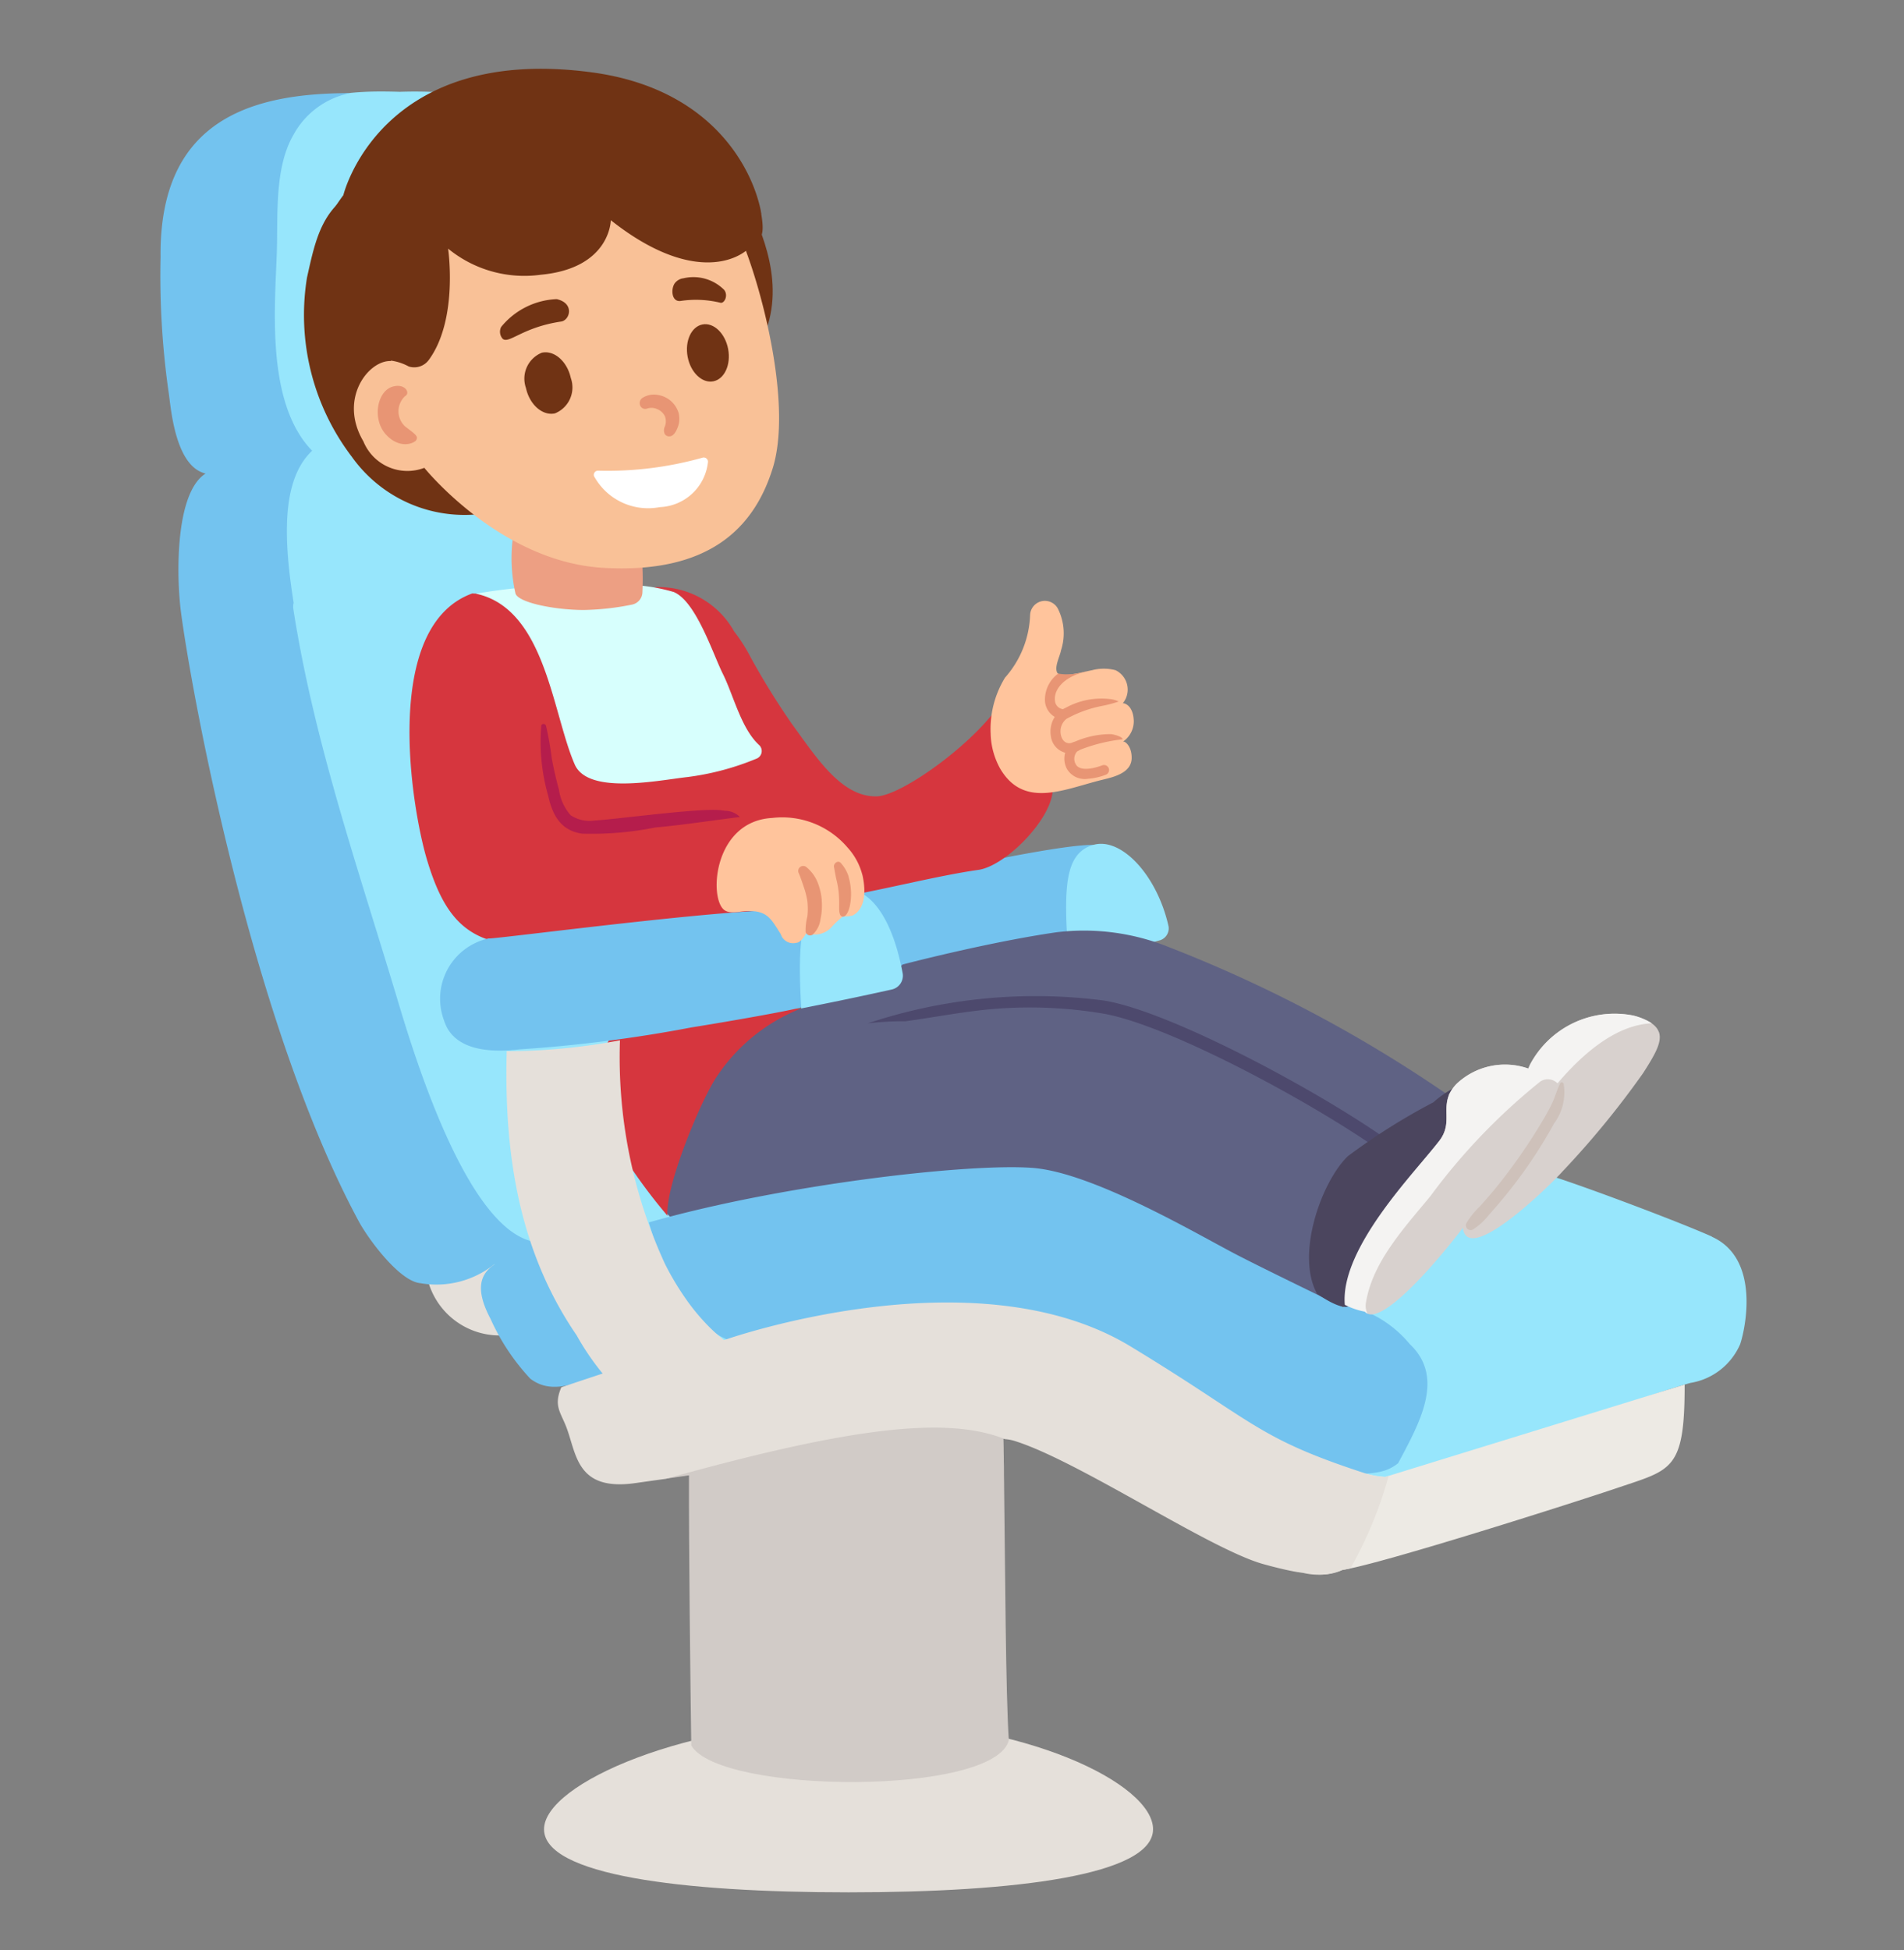 <svg xmlns="http://www.w3.org/2000/svg" width="83" height="85"><rect width="100%" height="100%" fill="#808080" stroke="none"/><defs><clipPath id="a"><path data-name="長方形 563" transform="translate(-3891 7447)" fill="none" stroke="#707070" d="M0 0h83v85H0z"/></clipPath><clipPath id="b"><path data-name="長方形 353" fill="none" d="M0 0h69.146v79.478H0z"/></clipPath><clipPath id="c"><path data-name="長方形 352" fill="none" d="M0 0h69.146v79.479H0z"/></clipPath><clipPath id="d"><path data-name="長方形 351" fill="none" d="M0 0h22.913v6.918H0z"/></clipPath></defs><g transform="translate(3891 -7447)" clip-path="url(#a)"><g data-name="グループ 2641"><g data-name="グループ 2640" clip-path="url(#b)" transform="translate(-3884 7450)"><g data-name="グループ 2639"><g data-name="グループ 2638" clip-path="url(#c)"><path data-name="パス 102" d="M43.264 76.729c0 1.99-5.943 2.75-13.274 2.75s-13.274-.76-13.274-2.75 6.274-4.741 13.605-4.741 12.944 2.751 12.944 4.741" fill="#e5e0da"/><path data-name="パス 103" d="M36.977 72.845c-.139-2.056-.157-7.485-.206-11.108v-.072q0-.2-.006-.393v-.121c0-.156 0-.307-.007-.454v-.142q0-.16-.006-.311v-.133c0-.137-.006-.271-.009-.4l.079.007c-4.277-4.135-10-.433-14.788 1.729l1-.143c-.01 3.043.06 9.056.1 11.774 1.237 2.129 13.256 2.2 13.846-.238" fill="#d1cbc7"/><path data-name="パス 104" d="M39.716 38.639a1.937 1.937 0 001.09-1.147 2.462 2.462 0 00.043-1.77c-.213-.565.727-1.673.154-1.859-1.265-.41-13.57 2.624-13.581 2.545-1.127 1.032-2.72 1.082-2.166 2.848.422 1.342 2.147 1.166 3.291 1.254a8.991 8.991 0 011.525-.033c2-.165 3.994-.609 5.97-.924a27.742 27.742 0 003.674-.915" fill="#73c3ef"/><path data-name="パス 105" d="M39.573 38.676c-.213-2.982-.173-4.5 1.1-4.854 1.2-.336 2.765 1.306 3.268 3.557a.546.546 0 01-.423.617 17.7 17.7 0 01-3.948.68" fill="#97e6fc"/><path data-name="パス 106" d="M11.681 52.906a3.236 3.236 0 003.814 2.22s-1.321-3.479-.843-3.667-2.971 1.447-2.971 1.447" fill="#e5e0da"/><path data-name="パス 107" d="M21.922 42.071l.116-.016c-.009-.019-.016-.037-.026-.056-.027-.057-.058.034-.09.072" fill="#73c3ef"/><path data-name="パス 108" d="M67.629 50.898c-1.378-.615-5.05-2-6.75-2.56l-1.111-.284c-.376-.078.267.487.064.834a6.186 6.186 0 00-3.914 1.649c-.152.076-.3.152-.443.226a10.886 10.886 0 00-3.815 3.047.746.746 0 00-.093.181c-1.773-.871-3.579-1.741-4.706-2.326-1.726-.9-6.218-3.663-8.841-3.758-2.252-.082-7.773.906-12.427 1.672a19.333 19.333 0 00-2.224-2.85.917.917 0 00-.5-.275 5.661 5.661 0 00-.32-.813c-.047-.341-.1-.681-.167-1.016q-.025-.464-.069-.927a.787.787 0 00.138-.481 16.058 16.058 0 01-2.859-6.089c-1.576 0-5.7-4.628-6.122-7.361-.121-.781-.3-1.594-.465-2.42a1.032 1.032 0 00.135-.21 50.11 50.11 0 011.065 4.019c.287 1.534.564 3.07.892 4.593.274 1.268 2.127.715 1.913-.529a88.426 88.426 0 00-.92-4.679l-.3-1.573c.109.257.225.512.353.761.493.957 1.763.4 1.849-.5a17.062 17.062 0 00-1.08-6.89 24.212 24.212 0 00-1.8-5.9.836.836 0 00-1.208-.4c-.039-.058-.074-.116-.115-.173a1.028 1.028 0 00-1.1-.432 7.811 7.811 0 00-.427-.748l1.19-.276-1.65-3.608 3.633-9.327a19.837 19.837 0 00-5-.473c-2.146-.061-4.262.02-5.744 1.8a9.1 9.1 0 00-1.745 4.086 31.742 31.742 0 00-.363 7.852 100.813 100.813 0 004.636 25.609 27.728 27.728 0 001.8 4.526 32.2 32.2 0 004.111 5.612l3.4 4c2.764 3.252 8.428 1.253 12.011.583 2.923-.547 4.431-1.092 7.418-1.092 3.33 0-.294-1.046 10.819 4.914 1.724.925 4.761 3.241 6.346 2.717a1.485 1.485 0 01.563-.041c1.725-.4 11.016-3.741 13-4.292a2.862 2.862 0 002.17-1.686c.231-.681.887-3.74-1.238-4.688" fill="#97e6fc"/><path data-name="パス 109" d="M36.437 27.9c-1.268 1.724-4.184 3.776-5.209 3.809-1.552.049-2.659-1.728-3.7-3.145a32.809 32.809 0 01-1.791-2.888 7.441 7.441 0 00-.735-1.156 3.773 3.773 0 00-3.424-1.93l-.472.237c-.434-.064.254-.05-.186-.046a55.105 55.105 0 01-7.331.084c-3.962 1.431-2.655 9.336-1.978 11.6.638 2.133 1.455 3.283 3.189 3.627a8.778 8.778 0 002.2 0c.724-.091 9.783 1.084 11.149 1l1.134-2.939c1.851-.274 4.51-.979 6.364-1.238 1.219-.171 3.313-2.316 3.246-3.6-.1-1.932-2.454-3.407-2.454-3.407" fill="#d6363e"/><path data-name="パス 110" d="M13.739 22.875c3.038.643 3.33 5.19 4.315 7.445.582 1.331 3.642.692 4.9.55a11.681 11.681 0 003.051-.815.358.358 0 00.079-.59c-.778-.717-1.111-2.168-1.572-3.092-.442-.886-1.167-3.159-2.14-3.569a7.755 7.755 0 00-2.9-.284 27.042 27.042 0 00-5.727.356" fill="#d7fffd"/><path data-name="パス 111" d="M56.13 44.73a59.289 59.289 0 00-12.183-6.452 9.869 9.869 0 00-4.9-.643c-2.771.4-6.238 1.28-6.7 1.405a5.052 5.052 0 01-.85.616.17.17 0 01-.047.142 9.51 9.51 0 00-3.525 1.153 12.346 12.346 0 00-6.206 3.066 3.4 3.4 0 00-.472 3.413c.008.025 0 .012 0 0-.16 1.98 1.6 3.868 3.5 3.413 2.358.214 6.238-1.71 8.551-2.086 1.413-.23 2.728.445 4.157.379.048.021.063-1.26.095-1.21 2.078 3.2 2.726 1.768 3.779 1.779.909.592 8.048 3.59 8.639 4.13.674.616 1.272-1.306.6-1.925a3.006 3.006 0 00-.236-.192.685.685 0 00-.055-.253 1.292 1.292 0 01.028-.944 2.688 2.688 0 001.018-1.151 1.613 1.613 0 00.232-.647l.02-.043c.481-.52.972-.974 1.259-1.263a.683.683 0 00.16-.267.615.615 0 00.106-.029 4.092 4.092 0 01.633-.247.749.749 0 00.53-1.051h1c.8 0 .874-1.1.874-1.1" fill="#5f6284"/><path data-name="パス 112" d="M23.045 47.53c-.012-.028-.006-.01 0 0" fill="#52517a"/><path data-name="パス 113" d="M25.289 40.155c-.853.079-1.63.534-2.48.64-.6.075-2.135-.093-2.551.427-.326.407-1.8 2.842-1.63 3.295a23.046 23.046 0 003.472 5.475c-.123-1.251 1.459-5.067 2.161-6.09a7.868 7.868 0 013.668-2.95c-.808.18-.463-1.082-1.293-1.01-.064.006-1.281.207-1.346.213" fill="#d6363e"/><path data-name="パス 114" d="M16.2 51.106c-.805.184.91.209 0 0-2.788-.64-5-7.623-5.821-10.364-1.69-5.659-3.679-11.335-4.59-17.185a.713.713 0 01.011-.284c-.423-2.674-.565-5.338.806-6.627-1.95-2.007-1.647-5.969-1.544-8.472.069-1.669-.134-3.819.74-5.314a3.613 3.613 0 012.456-1.8C4.01 1.06-.065 2.184 0 8.203a36.068 36.068 0 00.354 5.918c.092.579.26 3.207 1.609 3.518-1.336.842-1.278 4.485-1.074 6.042.452 3.439 3.071 17.873 7.748 26.548.427.793 1.786 2.626 2.693 2.7a4.039 4.039 0 003.222-.829l.012.009c-.64.412-.863 1.089-.18 2.375a9.533 9.533 0 001.733 2.607c1.175.895 2.541-.149 4-.464L16.3 51.548c-.037-.147-.068-.295-.1-.442" fill="#73c3ef"/><path data-name="パス 115" d="M28.071 40.866a1.938 1.938 0 001.09-1.147 2.463 2.463 0 00.043-1.77 2.047 2.047 0 00-1.249-1.224c-1.265-.41-13.64 1.255-13.65 1.176a2.692 2.692 0 00-1.946 3.582c.421 1.342 2.087 1.4 3.291 1.254a61.148 61.148 0 007.494-.956c1.318-.21 4.482-.751 4.926-.915" fill="#73c3ef"/><path data-name="パス 116" d="M54.456 55.584a5.02 5.02 0 00-2.834-1.713.888.888 0 00-.055.117c-1.773-.87-3.579-1.741-4.706-2.326-1.726-.9-6.224-3.556-8.841-3.758-2.763-.213-10.889.711-16.734 2.375.667 2.383 1.854 4.453 3.421 5.107l.184.267c4.906-.624 6.123-1.681 11.075-1.681 3.33 0-.943-.172 10.17 5.789 1.724.925 5.669 1.849 7.254 1.325a1.845 1.845 0 00.56-.314c.91-1.719 2.07-3.717.505-5.189" fill="#73c3ef"/><g data-name="グループ 2637"><g data-name="グループ 2636"><g data-name="グループ 2635" clip-path="url(#d)" transform="translate(30.832 40.378)" opacity=".5"><path data-name="パス 117" d="M22.629 6.918a.282.282 0 01-.165-.053c-2.956-2.122-9.4-5.607-12.251-6.072a19.292 19.292 0 00-4.667-.2c-1.333.108-2.587.362-3.908.541a13.957 13.957 0 00-1.639.09 23.146 23.146 0 0110.3-.992c2.924.477 9.491 4.017 12.49 6.17a.285.285 0 01-.165.516" fill="#3b2f56"/></g></g></g><path data-name="パス 118" d="M56.131 44.73l.192-.28a4.646 4.646 0 00-.837.594 27.577 27.577 0 00-3.725 2.346c-1.129 1.073-2.3 4.267-1.346 6 0 0 1.386 1 1.524.356.644-3.012 3.245-5.4 4.757-7.961a.7.7 0 00-.564-1.052" fill="#4b455e"/><path data-name="パス 119" d="M65.319 41.986l-.009-.011c-.107-.293-.439-.526-1.118-.71a4.17 4.17 0 00-4.5 2.14l-.074.171a3.07 3.07 0 00-3.134.674c-.844.894-.056 1.584-.746 2.478-1.022 1.326-4.016 4.527-3.8 7.016l-.154-.289a.779.779 0 00.671.658.315.315 0 00.045.058c.638.732 3.1-2.094 4.425-3.858l-.144-.238c-.345 2.711 3.95-1.571 4.335-2.019a38.454 38.454 0 003.512-4.285c.488-.765.84-1.342.691-1.782" fill="#d8d1ce"/><path data-name="パス 120" d="M52.545 53.779c.285-1.793 1.708-3.3 2.815-4.651a26.768 26.768 0 014.786-4.989.593.593 0 01.75.079c1.085-1.278 2.549-2.557 4.113-2.615a2.613 2.613 0 00-.81-.341 4.17 4.17 0 00-4.5 2.14l-.074.171a3.07 3.07 0 00-3.135.674c-.844.894-.056 1.584-.746 2.478-1.022 1.326-4.333 4.657-4.121 7.146a3.313 3.313 0 00.878.3c.013.021-.018-.017 0 0a.314.314 0 00.11.079.761.761 0 01-.068-.469" fill="#f4f3f2"/><path data-name="パス 121" d="M53.389 61.372a4.122 4.122 0 01-.814-.135c-.838 1.415-1.588 2.891-2.322 4.37a2.3 2.3 0 001.272-.181c1.7-.258 10.291-3 11.993-3.579 2.362-.8 2.924-.756 2.92-4.5z" fill="#edeae4"/><path data-name="パス 122" d="M53.39 61.372a2.841 2.841 0 01-.814-.135c-4.834-1.569-4.824-2.238-10.3-5.557-6.826-4.134-17.712-.271-17.712-.271a6.845 6.845 0 01-.283-.234l-.044-.038q-.141-.125-.285-.267l-.041-.041a9.214 9.214 0 01-.959-1.139l-.009-.013a12.1 12.1 0 01-.955-1.589 21.521 21.521 0 01-1.963-9.746 26.581 26.581 0 01-4.936.475c-.125 4.551.565 8.761 3.047 12.382a11.208 11.208 0 001.134 1.666l-1.8.6c-.337.786-.049 1.067.2 1.691.464 1.163.421 2.809 2.917 2.5.177-.022.693-.1 1.438-.2 8.1-2.263 12.262-2.737 14.788-1.73a1.937 1.937 0 01.356.06c2.764.83 8.544 4.73 10.9 5.386l.347.094.175.044.148.037.213.05.086.02.229.049.05.01.236.044h.022c.08.014.157.026.232.037h.009a2.763 2.763 0 001.706-.133 5.81 5.81 0 00.349-.067 17.907 17.907 0 001.666-4.033z" fill="#e5e0da"/><path data-name="パス 123" d="M27.929 40.952c-.213-3.556.124-4.708 1.4-5.135 1.2-.4 2.458.62 3.019 3.594a.617.617 0 01-.469.716c-.7.156-2.027.446-3.949.826" fill="#97e6fc"/><path data-name="パス 124" d="M30.589 35.121a2.8 2.8 0 00-.641-1.18 3.741 3.741 0 00-3.285-1.29c-2.538.138-2.768 3.447-2.106 4 .238.2.683.071.993.059.907-.035 1.061.342 1.484 1.005a.564.564 0 00.683.377c.212 0 .438-.431.438-.431a.981.981 0 001.126-.288 4.2 4.2 0 01.463-.428 1.556 1.556 0 00.416-.039c.728-.362.5-1.5.43-1.79" fill="#ffc49c"/><path data-name="パス 125" d="M24.42 32.314c-.944-.106-4.575.4-5.506.449a1.487 1.487 0 01-1.039-.231 2.163 2.163 0 01-.511-1.121q-.186-.671-.311-1.356a14.188 14.188 0 00-.252-1.424c-.027-.094-.187-.109-.205 0a8.5 8.5 0 00.3 3.047c.189.855.551 1.528 1.484 1.658a14.06 14.06 0 003.175-.268c1.234-.112 2.467-.306 3.7-.458a.926.926 0 00-.638-.271l-.2-.024" fill="#b51d4c"/><path data-name="パス 126" d="M8.913 5.088c-1.852.834-2.136 2.233-2.532 4.02a10.2 10.2 0 001.965 7.813 6.028 6.028 0 005.322 2.508c1.413-.129-2.875-7.429-2.937-7.491S8.913 5.089 8.913 5.089" fill="#703314"/><path data-name="パス 127" d="M25.616 5.809c.534 1.2 1.726 3.645.6 6.016s-2.67-4.185-2.67-4.185z" fill="#703314"/><path data-name="パス 128" d="M20.972 21.163a12.577 12.577 0 01.033 1.651.565.565 0 01-.456.539 11.564 11.564 0 01-2.1.234c-1.2 0-2.816-.3-2.976-.711a6.978 6.978 0 01-.082-2.671z" fill="#ed9f83"/><path data-name="パス 129" d="M25.478 7.831c.863 2.257 2.028 6.972 1.2 9.6s-2.819 4.585-7.389 4.318c-4.5-.263-7.792-4.358-7.792-4.358a2.071 2.071 0 01-2.656-1.154c-1.1-1.864.235-3.558 1.21-3.5 0 0-3.979-6.234 3.786-7.038s11.645 2.13 11.645 2.13" fill="#f9c197"/><path data-name="パス 130" d="M10.667 14.258a.9.9 0 000 1.335c.492.371.554.424.486.575s-.724.436-1.33-.231-.385-1.858.262-2.075c.549-.184.825.256.58.4" fill="#e89574"/><path data-name="パス 131" d="M26.186 6.331c0-.023 0-.044-.008-.068s-.006-.028-.009-.043 0-.01 0-.015C25.803 4.356 24.047.863 18.816.156 9.555-1.095 7.968 5.505 7.968 5.505c-1.776 2.389-.427 2.652-.427 4.476.037.071.414-.089.446-.019a.786.786 0 01-.1-.164c.094 2.1.334 3.217 1.508 2.923a2.272 2.272 0 011.421.251.785.785 0 00.88-.289c1.294-1.772.838-4.846.838-4.846a5.244 5.244 0 004.039 1.138c3.047-.284 3.053-2.377 3.053-2.377 3.482 2.752 5.594 1.8 6.18 1.056.4-.244.528-.416.38-1.324" fill="#703314"/><path data-name="パス 132" d="M22.597 15.052a1.126 1.126 0 00-.944-.842.918.918 0 00-.65.136.27.27 0 00-.09.342.236.236 0 00.294.12.6.6 0 01.424.016.648.648 0 01.349.309.608.608 0 010 .462.378.378 0 000 .324.22.22 0 00.171.1h.026c.2 0 .307-.254.344-.34a1.008 1.008 0 00.071-.626" fill="#e89574"/><path data-name="パス 133" d="M28.824 36.241a2.657 2.657 0 00-.193-.809 1.657 1.657 0 00-.466-.628.218.218 0 00-.341.264c.081.191.15.4.215.593a3.431 3.431 0 01.156.62 2.982 2.982 0 010 .664 2.5 2.5 0 00-.076.674.2.2 0 00.3.122 1.11 1.11 0 00.352-.7 2.691 2.691 0 00.049-.8" fill="#e89574"/><path data-name="パス 134" d="M29.993 35.203a1.623 1.623 0 00-.337-.586c-.125-.146-.327.014-.3.173.037.193.066.385.112.576a3.812 3.812 0 01.094.543 5.625 5.625 0 01.019.587c0 .116-.018.453.159.456s.276-.327.306-.466a2.457 2.457 0 00.049-.65 2.678 2.678 0 00-.106-.633" fill="#e89574"/><path data-name="パス 135" d="M61.163 44.233c-.022-.06-.116-.089-.149-.02-.128.261-.207.536-.321.8a7.684 7.684 0 01-.456.847c-.314.534-.651 1.052-1.007 1.559s-.721.993-1.113 1.465q-.3.357-.607.7a3.494 3.494 0 00-.584.723.208.208 0 00.281.283 2.7 2.7 0 00.684-.623q.329-.365.641-.744a20.56 20.56 0 002.213-3.256 2.274 2.274 0 00.417-1.739" fill="#cec1ba"/><path data-name="パス 136" d="M14.846 11.252a.462.462 0 00.07.518c.28.226.861-.505 2.545-.755.385-.057.594-.8-.193-.977a3.29 3.29 0 00-2.422 1.213" fill="#703314"/><path data-name="パス 137" d="M17.885 13.482a1.22 1.22 0 01-.693 1.535c-.541.118-1.107-.379-1.265-1.109a1.22 1.22 0 01.693-1.535c.541-.118 1.107.379 1.264 1.109" fill="#703314"/><path data-name="パス 138" d="M22.758 9.133a.57.57 0 00-.352.225c-.174.275-.118.819.271.758a4.517 4.517 0 011.739.082c.161.024.34-.314.155-.56a1.892 1.892 0 00-1.813-.5" fill="#703314"/><path data-name="パス 139" d="M24.742 12.215c.128.685-.164 1.315-.652 1.406s-.987-.389-1.115-1.074.164-1.315.652-1.406.987.389 1.115 1.074" fill="#703314"/><path data-name="パス 140" d="M36.183 28.937a4.293 4.293 0 01.627-2.4 4.34 4.34 0 001.095-2.734.644.644 0 011.208-.28 2.4 2.4 0 01.139 1.823c-.043.251-.3.719-.165.973s1.286-.067 1.522-.109a2.039 2.039 0 011.018 0 .94.94 0 01.312 1.451c.027-.039.463.048.485.762a1.083 1.083 0 01-.476.907c.075-.053.392.18.384.714-.011.7-.909.848-1.412.977-1.607.413-3.3 1.2-4.314-.509a3.3 3.3 0 01-.422-1.569" fill="#ffc49c"/><path data-name="パス 141" d="M41.94 29.226c0-.121-.414-.227-.534-.229a3.908 3.908 0 00-1.479.3l-.11.042a.206.206 0 00-.07.026.374.374 0 01-.126.029c-.289 0-.363-.295-.379-.383a.7.7 0 01.256-.686.567.567 0 00.069-.035 5.257 5.257 0 011.4-.507 5.643 5.643 0 00.8-.207 1.14 1.14 0 00-.324-.1 3.223 3.223 0 00-1.985.373 1.023 1.023 0 00-.119.061.4.4 0 01-.351-.38c-.052-.433.329-1.006 1.289-1.239a.211.211 0 00.067-.031 2.553 2.553 0 01-1.214.1 1.4 1.4 0 00-.575 1.225.861.861 0 00.424.661 1.2 1.2 0 00-.169.842.851.851 0 00.625.72.952.952 0 00.079.713.9.9 0 00.909.423 2.693 2.693 0 00.792-.181.219.219 0 00-.152-.41c-.6.223-1.033.208-1.166-.039a.475.475 0 01.059-.563c.038-.013.1-.056.139-.076a7.323 7.323 0 011.841-.452" fill="#e89574"/><path data-name="パス 142" d="M23.625 16.948a.185.185 0 01.238.182 2.2 2.2 0 01-2.106 1.974 2.685 2.685 0 01-2.864-1.354.183.183 0 01.187-.235 15.252 15.252 0 004.545-.567" fill="#fff"/></g></g></g></g></g></svg>